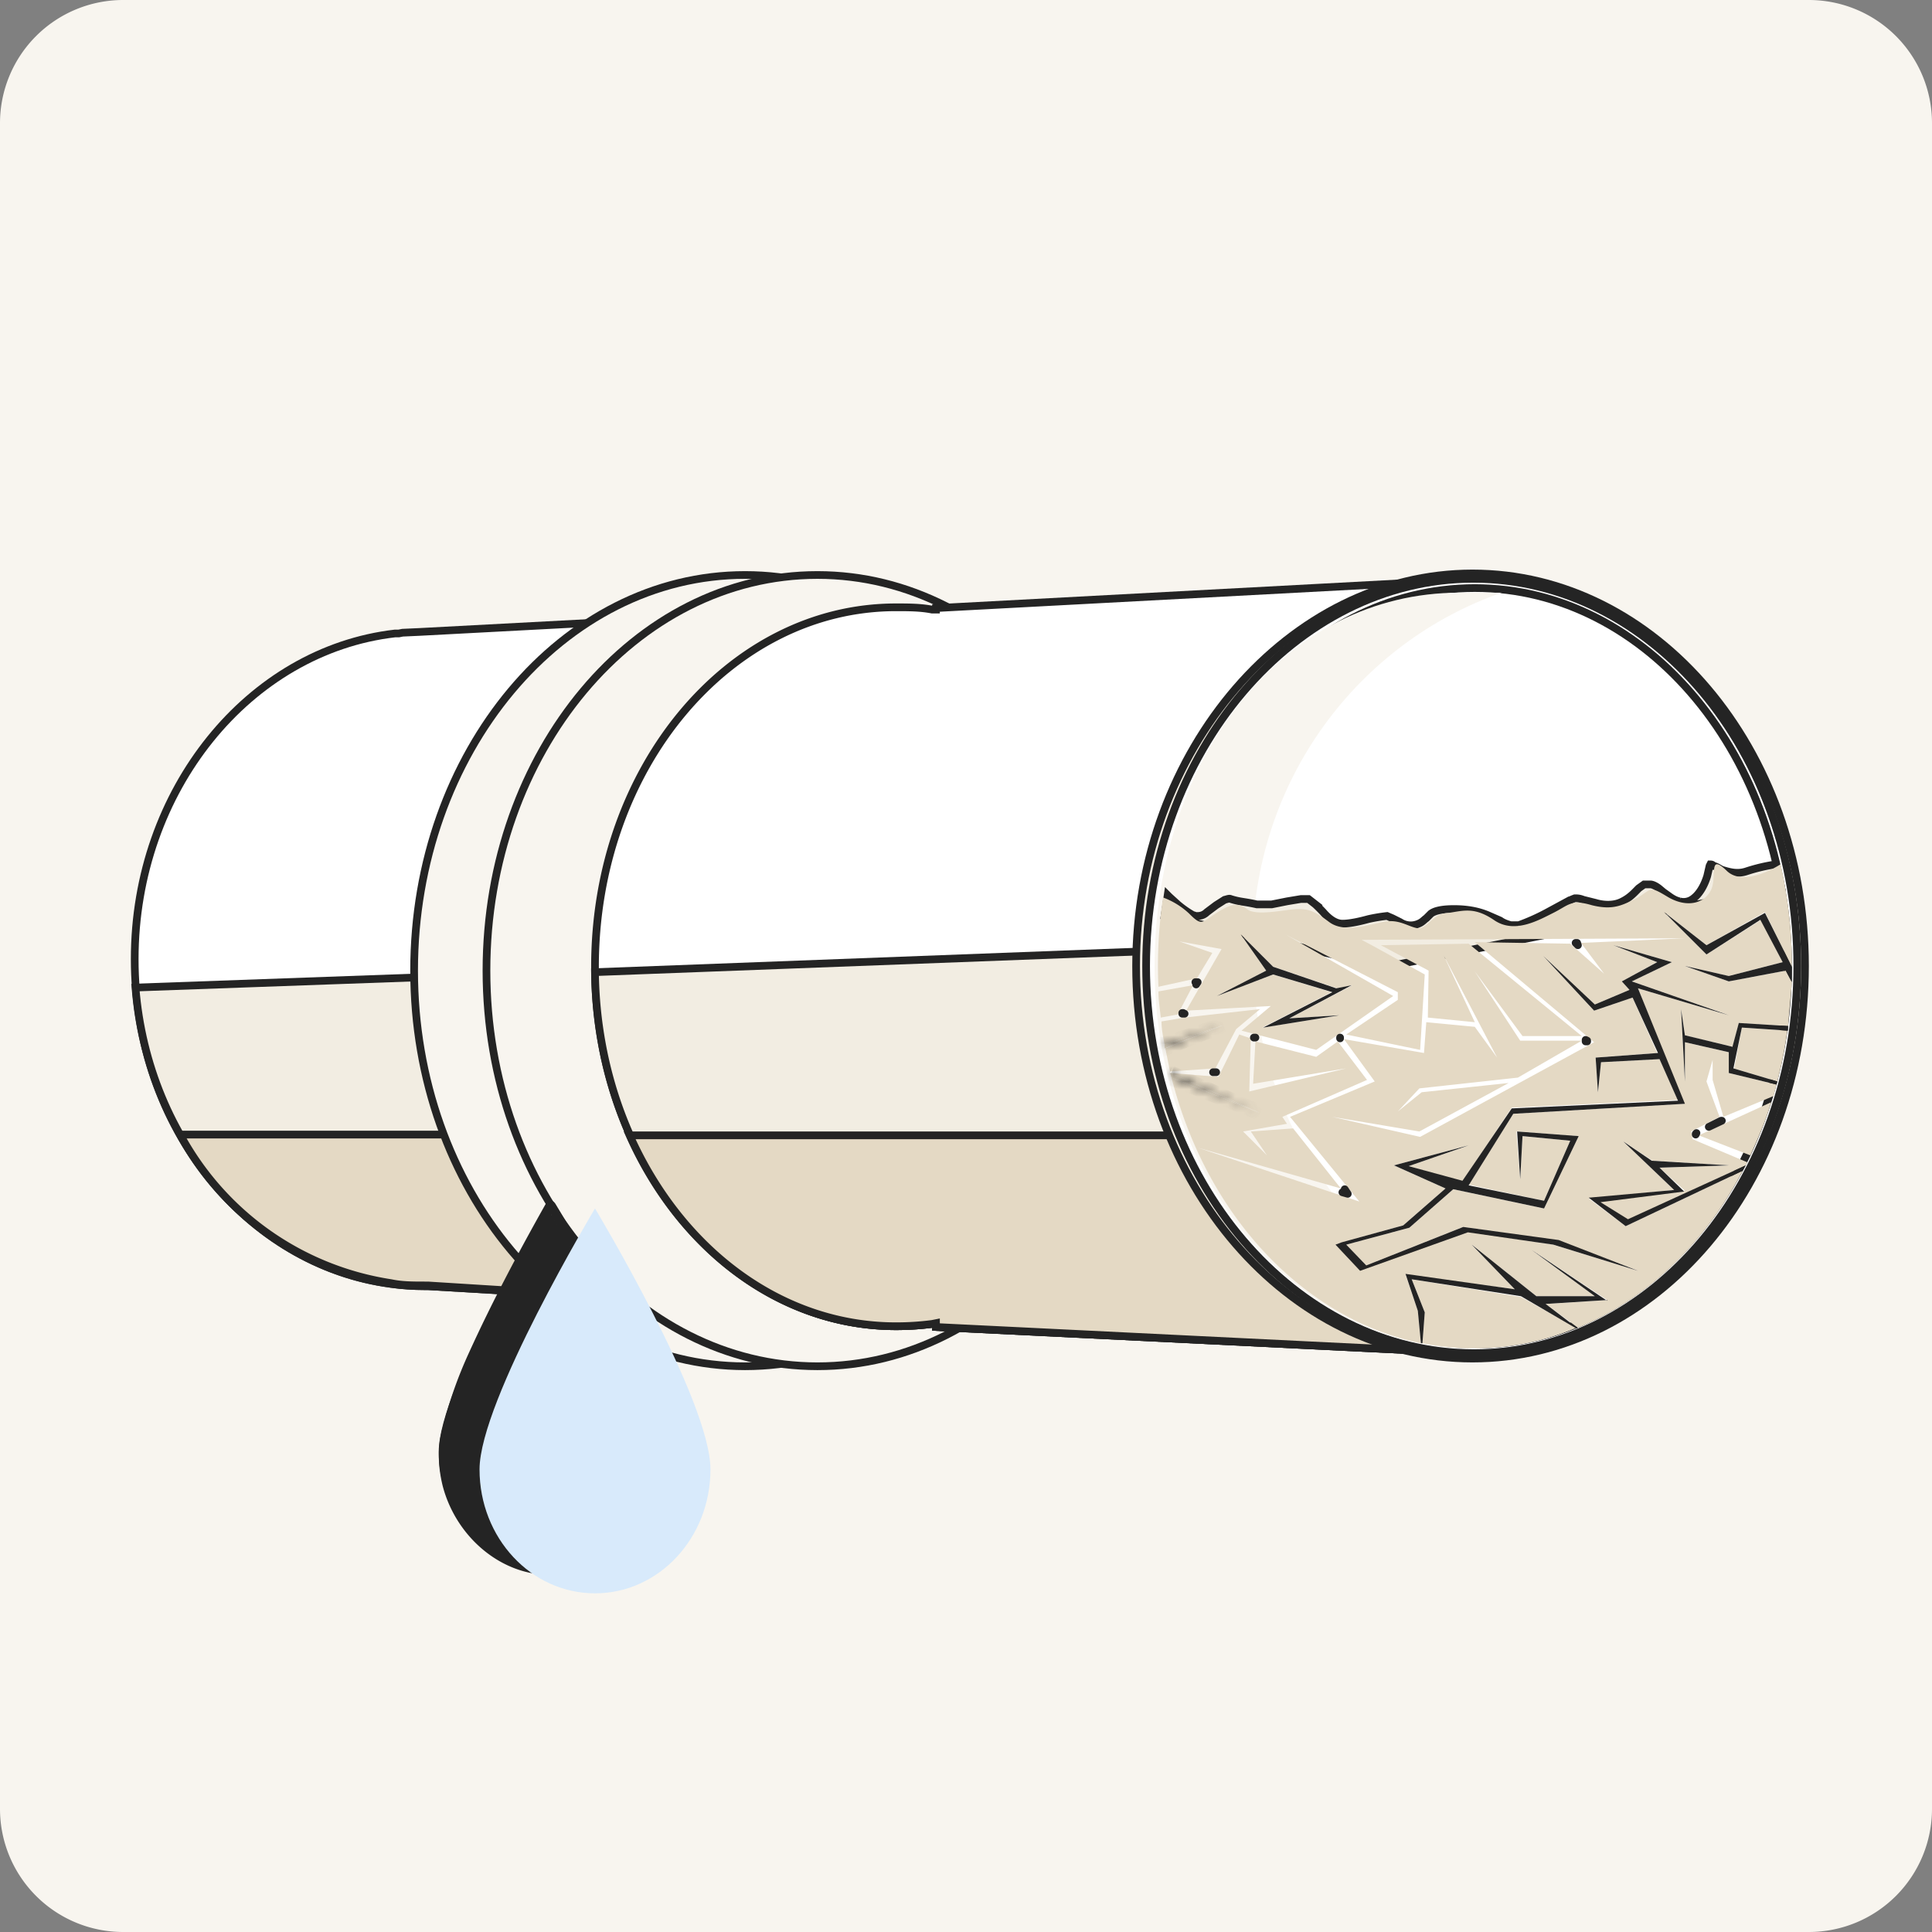 <svg xmlns="http://www.w3.org/2000/svg" width="251" height="251" fill="none"><rect width="100%" height="100%" fill="#808080" stroke="none"/><style><![CDATA[.B{stroke:#242424}.C{fill:#fff}.D{fill:#e4d9c4}.E{fill:#f2ede2}.F{fill:#f8f5ef}.G{stroke-linejoin:round}.H{fill-rule:evenodd}]]></style><g clip-path="url(#C)"><path d="M0 16A16 16 0 0 1 16 0h219a16 16 0 0 1 16 16v219a16 16 0 0 1-16 16H16a16 16 0 0 1-16-16V16Z" class="F"/><g class="B C"><path d="M120.8 78.9c9.5 0 18.2 5.1 24.5 13.6a55.7 55.7 0 0 1 10.2 33c0 13-4 24.7-10.2 33.2a30.9 30.9 0 0 1-24.5 13.6 31 31 0 0 1-24.5-13.6 55.7 55.7 0 0 1-10.2-33.1c0-13 3.9-24.7 10.2-33.1 6.3-8.5 15-13.6 24.5-13.6Z"/><path d="M114.9 170.6l-59.3-3.5h-.4c-1.5 0-3-.1-4.4-.3-18.7-2.5-33.3-20.2-33.3-42.2s14.9-40.1 33.8-42.3h.5l.5-.1 2.2-.1 60.4-3.2v91.7z"/></g><path d="m114.9 170.6-59.3-3.5h-.4c-1.5 0-3-.1-4.4-.3-17.6-2.3-31.6-18.4-33.2-38.5l94.5-3.4h.3l.1-.3 2.4-8v54Z" class="B E"/><path d="M114.8 170.7 55.6 167h-.4c-1.5 0-3 0-4.4-.3a37.6 37.6 0 0 1-27.4-19.3h64.2v-.5l4-66.8 23.2-1.3v91.8Z" class="B D"/><g class="F B"><use href="#D"/><path d="M106.2 74.7c23.6 0 43 23 43 51.4 0 28.5-19.4 51.4-43 51.4-23.7 0-43-23-43-51.4s19.3-51.4 43-51.4Z"/></g><path d="m191 175.8-69.4-3.4v-.5l-.5.1a36 36 0 0 1-4.7.3c-21.5 0-39.1-20.8-39.1-46.7 0-26 17.6-46.7 39.1-46.7 1.6 0 3.2 0 4.7.3h.5V79l69.4-3.7v100.6Z" class="B C"/><path d="m191 175.8-69.4-3.4v-.5l-.5.1a36 36 0 0 1-4.7.3c-21.3 0-38.8-20.5-39.1-46l100.2-3.8v-.5l.4.3 13-13.6v67Z" class="B E"/><path d="M160.5 147.5a106 106 0 0 0 2.7 2.7 624 624 0 0 0 27.8 25.2v.4l-69.4-3.4v-.5l-.5.1a36 36 0 0 1-4.7.3c-15 0-28-10-34.6-24.8h78.7Z" class="B D"/><path d="M191.3 74.5c23.8 0 43.2 22.8 43.2 51 0 28.3-19.4 51-43.2 51s-43.7-22.7-43.7-51c0-28.2 20-51 43.7-51z" class="B E"/><g class="C B"><path d="M191.4 75.2c23.2 0 42.1 22.4 42.1 50.3s-18.9 50.3-42 50.3c-23.2 0-42.6-22.4-42.6-50.3 0-27.8 19.4-50.3 42.5-50.3Z"/><path d="M191.6 76.4c22.4 0 40.7 22 40.7 49.2s-18.3 49.1-40.7 49.1-40.7-22-40.7-49.1c0-27.3 18.3-49.2 40.7-49.2z"/></g><path d="M162.7 123.4c0-22.2 14-40 32.4-46.4h-5.5C167 77 150 98.2 150 125.6s18.4 49.6 41.2 49.6c4.5 0 9-.8 13-2.5-23.3-2-41.5-23.4-41.5-49.3z" class="F"/><path d="M222.2 112.3c.1 0 .3 0 .4.2.3 0 .7.3 1.1.5 1 .3 2 .6 3.2.2a23.1 23.1 0 0 1 3.8-.9l.7 3-51.3 10.3-28.8-6.6.4-2.7.2.2 1.1 1a13.1 13.1 0 0 0 2 1.4c.2 0 .4.2.6.1.5 0 .9-.2 1.2-.5l1.2-.9 1.1-.7c.4-.1.6-.2.8-.1 1.3.4 1.6.3 3.4.7h1.9l2-.4 1.8-.3h1l.9.7a24 24 0 0 1 1 1c.6.7 1.5 1.5 2.5 1.5s2.3-.3 3.4-.6a22.1 22.1 0 0 1 2.4-.4l.7.3 1 .5c.6.4 1.5.6 2.4.2.5-.2.7-.5 1-.7l.6-.6c.4-.3 1.2-.6 3-.6s3.2.3 4.4.8l1.6.7c.4.3 1 .5 1.4.6h1a27 27 0 0 0 3.6-1.6l2.4-1.3a10 10 0 0 1 1.3-.6c.3 0 .6 0 1.1.2l1.6.4c1 .3 2.4.4 3.5-.2 1-.5 1.6-1.2 2.1-1.7l.7-.5h.8c.3 0 .7.2 1.1.5l.6.5.7.5c.4.3.9.6 1.4.7a2 2 0 0 0 1.7-.3c1-.7 1.6-2 1.9-3l.3-1.3.1-.2Z" class="B E"/><g class="D"><path d="M155 128l-4.5.8c0 1.2.2 2.3.3 3.4l2.2-.4 2-3.8zm69.3-14.9c-2.4-2.3-1.2.8-2 2.5s-3 2.4-5.5 1c-2.5-1.5-2.1-1.2-4 0-2 1-3.2 1.7-6 1-2.7-.8-3 0-5 1s-5 2.7-7.6 1c-2.6-1.8-4-1.3-6-1-2.2.1-2.6 2-4 2-1.3-.2-2.5-1.3-4.6-.8-2 .4-5 1.4-6.9 0-2-1.5-2.7-1.7-4.1-1.7s-5.4 1-6.6 0c-1.3-1-2.4-.5-4.1.6-1.8 1.2-1.8 1.6-3.4 0a10 10 0 0 0-3.4-2.1 59.9 59.9 0 0 0-.6 11.6l5-1.1 2-3.3-4.3-1.5 5.5 1-4.6 8 11-.6-3.8 3.2 9.7 2.5 10-7-14-8 14.6 7.5v1l-6.7 4.5 9.6 2 .6-9.8-6.7-3.7-1.5-.8 42-.2-13.5.6 3 4-4.4-3.9-12.4-.2 15.5 13-22.6 12.3-11.4-2.6 11.3 1.9 11.6-6.3-11.3 1.2-3.1 2.5 2.8-3 12.8-1.4 8.3-4.8h-8l-5.9-9 6.2 8.4h7.7l-14.7-12-11.4.2 6.2 3.3-.1 6.1 6.1.6-4-8.6 6.9 13.2-2.9-4-6.3-.6-.3 4-10.4-1.8 4 5.5-11 4.6 9 11-21-7 18.6 5.3-6.2-7.8-5.5.4 2.1 3.1-3.1-3.1 5.7-1-.6-.9 11-4.8-3.8-5-2.8 2-7.9-2-.3 5.5 12.1-2-12.6 3 .2-6.9-1.5-.5-2.7 5.5-6.2-.5 11.6 5.2-11.5-4.6c4.5 17.8 17 31.3 32.4 34.5l-.4-4.2-1.6-4.7 14.2 1.9-5.6-5.8 8.4 6.7h7.6l-8.2-6 9.8 6.5-8 .5 4.2 3.1c9-3.7 16.5-11 21.4-20.4l-15.2 7.2-4.8-3.6 11.1-1.1-6.6-6.3 3.8 2.5 9.9.6-9 .3 3.3 3-11.1 1.4 3.7 2.4 15.3-7.1.2-.4-7.1-3-.2-1 3.7-1.9-1.7-4.6.8-2.8v2.6l1.4 4.8 6.5-2.7.4-1.5-6.2-1.5v-2.7l-5.7-1.3v5.1l-.5-9.4.5 3.4 6.2 1.5.8-3.1 6.4.4.5-5.7-.8-1.5-7.4 1.4-5.7-2 5.7 1.3 7-1.8-2.8-5.5-7.1 4.5-5.5-5.5 5.5 4.3 7.6-4.3 3.5 7.2v-.1a61 61 0 0 0-1.4-13l-.1-.3s-4.7 3.1-7 .8zm-50.6 15.3l2-.4-8.2 4.3 6.5-.4-10 1.6 9-4.6-7.6-2.3-7.3 2.8 6.4-3.3-3.3-4.7 4.2 4.2 8.3 2.8zm50.9 3.5l-11.8-3.5 6 15-22.2 1.3-5.8 9.2 9.8 2.1 3.4-7.8-6.2-.6-.3 5.6-.5-6.2 8.1.6-4.5 9.4-11.8-2.5-5.7 5-8.2 2.2 2.6 2.7 12.6-5 12.4 1.8 10.3 3.9-11-3.4-11-1.7-14 5-3.3-3.3.9-.3 7.9-2.2 5.5-4.8-6.7-3 9.7-2.6-7.8 2.7 7 2 6.4-9.6 21.6-1-2.4-5.3-7.6.4-.4 3.9-.3-4.5 8-.6-3.2-7.2-5 1.7-6.6-7.1 6.7 6.3 4.5-1.9-1-1.1 4.6-2.5-5.7-2.2 7.6 2.2-5.2 2.5 12.6 4.4zm.6 6.9l5.7 1.7a58 58 0 0 0 1.3-6.6l-5.9-.4-1 5.3zm-64.6-5.1l3.1-2.6-9.8 1.1-3 .5c0 1 .2 2 .4 3l7.6-2.5-7.5 3 .6 3 5.9-.4 2.7-5.1zm22.8 32.5l1.7 4.3-.3 4a34.6 34.6 0 0 0 20-2l-7.2-4-14.2-2.3zm44-16.1c1-2.2 2-4.5 2.7-6.9l-9.4 4.3 6.7 2.6z"/></g><mask id="A" class="C"><path d="m152 139.4.2.6 11.5 4.6-11.6-5.2Z"/></mask><path d="m152 139.4.2.6 11.5 4.6-11.6-5.2Z" class="D"/><g fill="#242424"><path d="m152 139.4.5-1-1.9-.7.5 2 1-.3Zm.2.6-1 .2.2.5.4.2.4-1Zm11.5 4.6-.4 1 .8-1.9-.4 1Zm-11.6-5.2-1 .2.1.6 1-.2 1-.3-.2-.5-1 .2Zm.1.6-.4 1 11.5 4.5.4-.9.4-1-11.5-4.5-.4.9Zm11.5 4.6.4-.9-11.6-5.2-.4 1-.4.8 11.6 5.2.4-.9Z" mask="url(#A)"/><path d="m175.1 155.1-.7-.2a.5.5 0 0 0 .3-.4l.4.6Zm-7.3-9Zm28.7-5.5Zm-38.5-1.3h-.4.3Zm48.2-4h-.2v-.2l.2.1Zm-32.1-.5v.1Zm-11 0h-.2.1Zm-9.4-3.2.2.1h-.3v-.1Zm1.7-3.7a.5.5 0 0 0-.1-.3h.3l-.2.3Zm49.5-5.4.1.3-.3-.3h.2Zm-26 .2Z" class="B G"/></g><mask id="B" class="C"><path d="M151.3 135.7v.5l7.6-3-7.6 2.5Z"/></mask><path d="M151.3 135.7v.5l7.6-3-7.6 2.5Z" class="D"/><g fill="#242424"><path d="M151.3 135.7v-1H150l.2 1.1 1-.1Zm0 .5-.9.1.2 1.2 1.1-.4-.3-1Zm7.6-3 .4.9-.7-1.9.3 1Zm-7.6 2.5v1h.3l-.3-1Zm0 0-1 .1.1.5 1-.1 1-.2-.1-.5-1 .2Zm0 .5.4.9 7.6-3-.4-1-.3-.9-7.6 3 .4 1Zm7.6-3-.3-1-7.6 2.5.3 1 .3 1 7.6-2.6-.3-1Zm-7.6 2.5v-1 2-1Z" mask="url(#B)"/><path d="m161.2 121.4 3.3 4.7-6.4 3.3 7.3-2.8 7.7 2.3-9 4.6 9.9-1.6-6.5.4 8.1-4.3-2 .4-8.2-2.8-4.2-4.2Zm56 3.6-7.6-2.2 5.7 2.2-4.6 2.5 1 1.1-4.5 1.9-6.7-6.3 6.6 7.1 5-1.7 3.3 7.2-8.1.6.3 4.5.4-3.9 7.6-.4 2.4 5.4-21.6 1-6.4 9.4-7-1.9 7.8-2.7-9.7 2.6 6.7 3-5.5 4.8-8 2.2-.8.3 3.2 3.4 14-5 11.1 1.6 11 3.4-10.3-4-12.4-1.7-12.6 5-2.6-2.7 8.2-2.2 5.7-5 11.8 2.5 4.5-9.4-8-.6.4 6.2.3-5.6 6.2.6-3.4 7.8-9.8-2 5.8-9.3 22.3-1.3-6.1-15 11.8 3.5-12.6-4.4 5.2-2.5Zm4.5-2.2-5.5-4.3 5.5 5.5 7-4.5 2.9 5.5-7 1.8-5.7-1.3 5.7 2 7.4-1.4.8 1.5v-2l-3.5-7-7.6 4.2Z"/><path d="m220.4 147.2-.1.2v-.1Zm3.3-1.6-1.7.8 1.6-.8Z" class="B G"/><path d="m225.1 136-6.2-1.5-.5-3.4.5 9.4v-5.1l5.7 1.3v2.7l6.2 1.5.1-.4-5.7-1.7 1.1-5.3 6 .4v-.6l-6.4-.4-.8 3Zm-17.3 20.2 11-1.4-3.2-3.1 9-.3-10-.6-3.7-2.5 6.6 6.3-11.1 1 4.8 3.7 15.2-7.2.4-.7-15.3 7-3.7-2.3Zm1 12.8-9.8-6.6 8.2 6h-7.6l-8.4-6.7 5.6 5.8-14.2-2 1.6 4.8.4 4.2h.2l.3-4-1.7-4.3 14.2 2.2 7.2 4.2h.2l-4.2-3.2 8-.5Z"/><g class="H"><path d="M71.1 156.9S57 180.3 57 188.6c0 8.4 6.3 15.1 14.1 15.1s14.2-6.7 14.2-15c0-8.4-14.2-31.8-14.2-31.8Z"/><path d="m71.7 156 .2.1.2.2a168 168 0 0 1 11.7 23.1c.9 2.4 1.8 4.9 2.2 7.4a16 16 0 0 1-1.9 10 14.6 14.6 0 0 1-12.7 7.8c-6.4 0-12.2-5-13.9-11.6-.6-2.5-.7-5 0-7.5a55 55 0 0 1 3.4-9.7c3-6.6 6.4-13 10-19.4l.1-.1.2-.2.2-.1h.3Zm-.2 2c-4 6.8-7.7 13.7-10.7 21-1 2.7-2 5.4-2.5 8.2-.5 3.4.5 7 2.2 9.9 2.4 3.8 6.7 6.4 11.3 6.3 5.6 0 10.8-4.4 12.5-10.1.7-2.5.8-5 .2-7.6a66 66 0 0 0-5-13.1c-2.5-5-5-9.8-7.8-14.5l-.1-.3-.1.1Z"/></g></g><path fill="#d8eafb" d="M77.3 157s-15 25-15 33.9S69 207 77.3 207s15-7.2 15-16.1c0-9-15-33.9-15-33.9z" class="H"/></g><defs><clipPath id="C"><path d="M0 0h251v251H0z" class="C"/></clipPath><path id="D" d="M96.8 74.7c23.6 0 43 23 43 51.4 0 28.5-19.4 51.4-43 51.4-23.7 0-43-23-43-51.4s19.3-51.4 43-51.4Z"/></defs></svg>